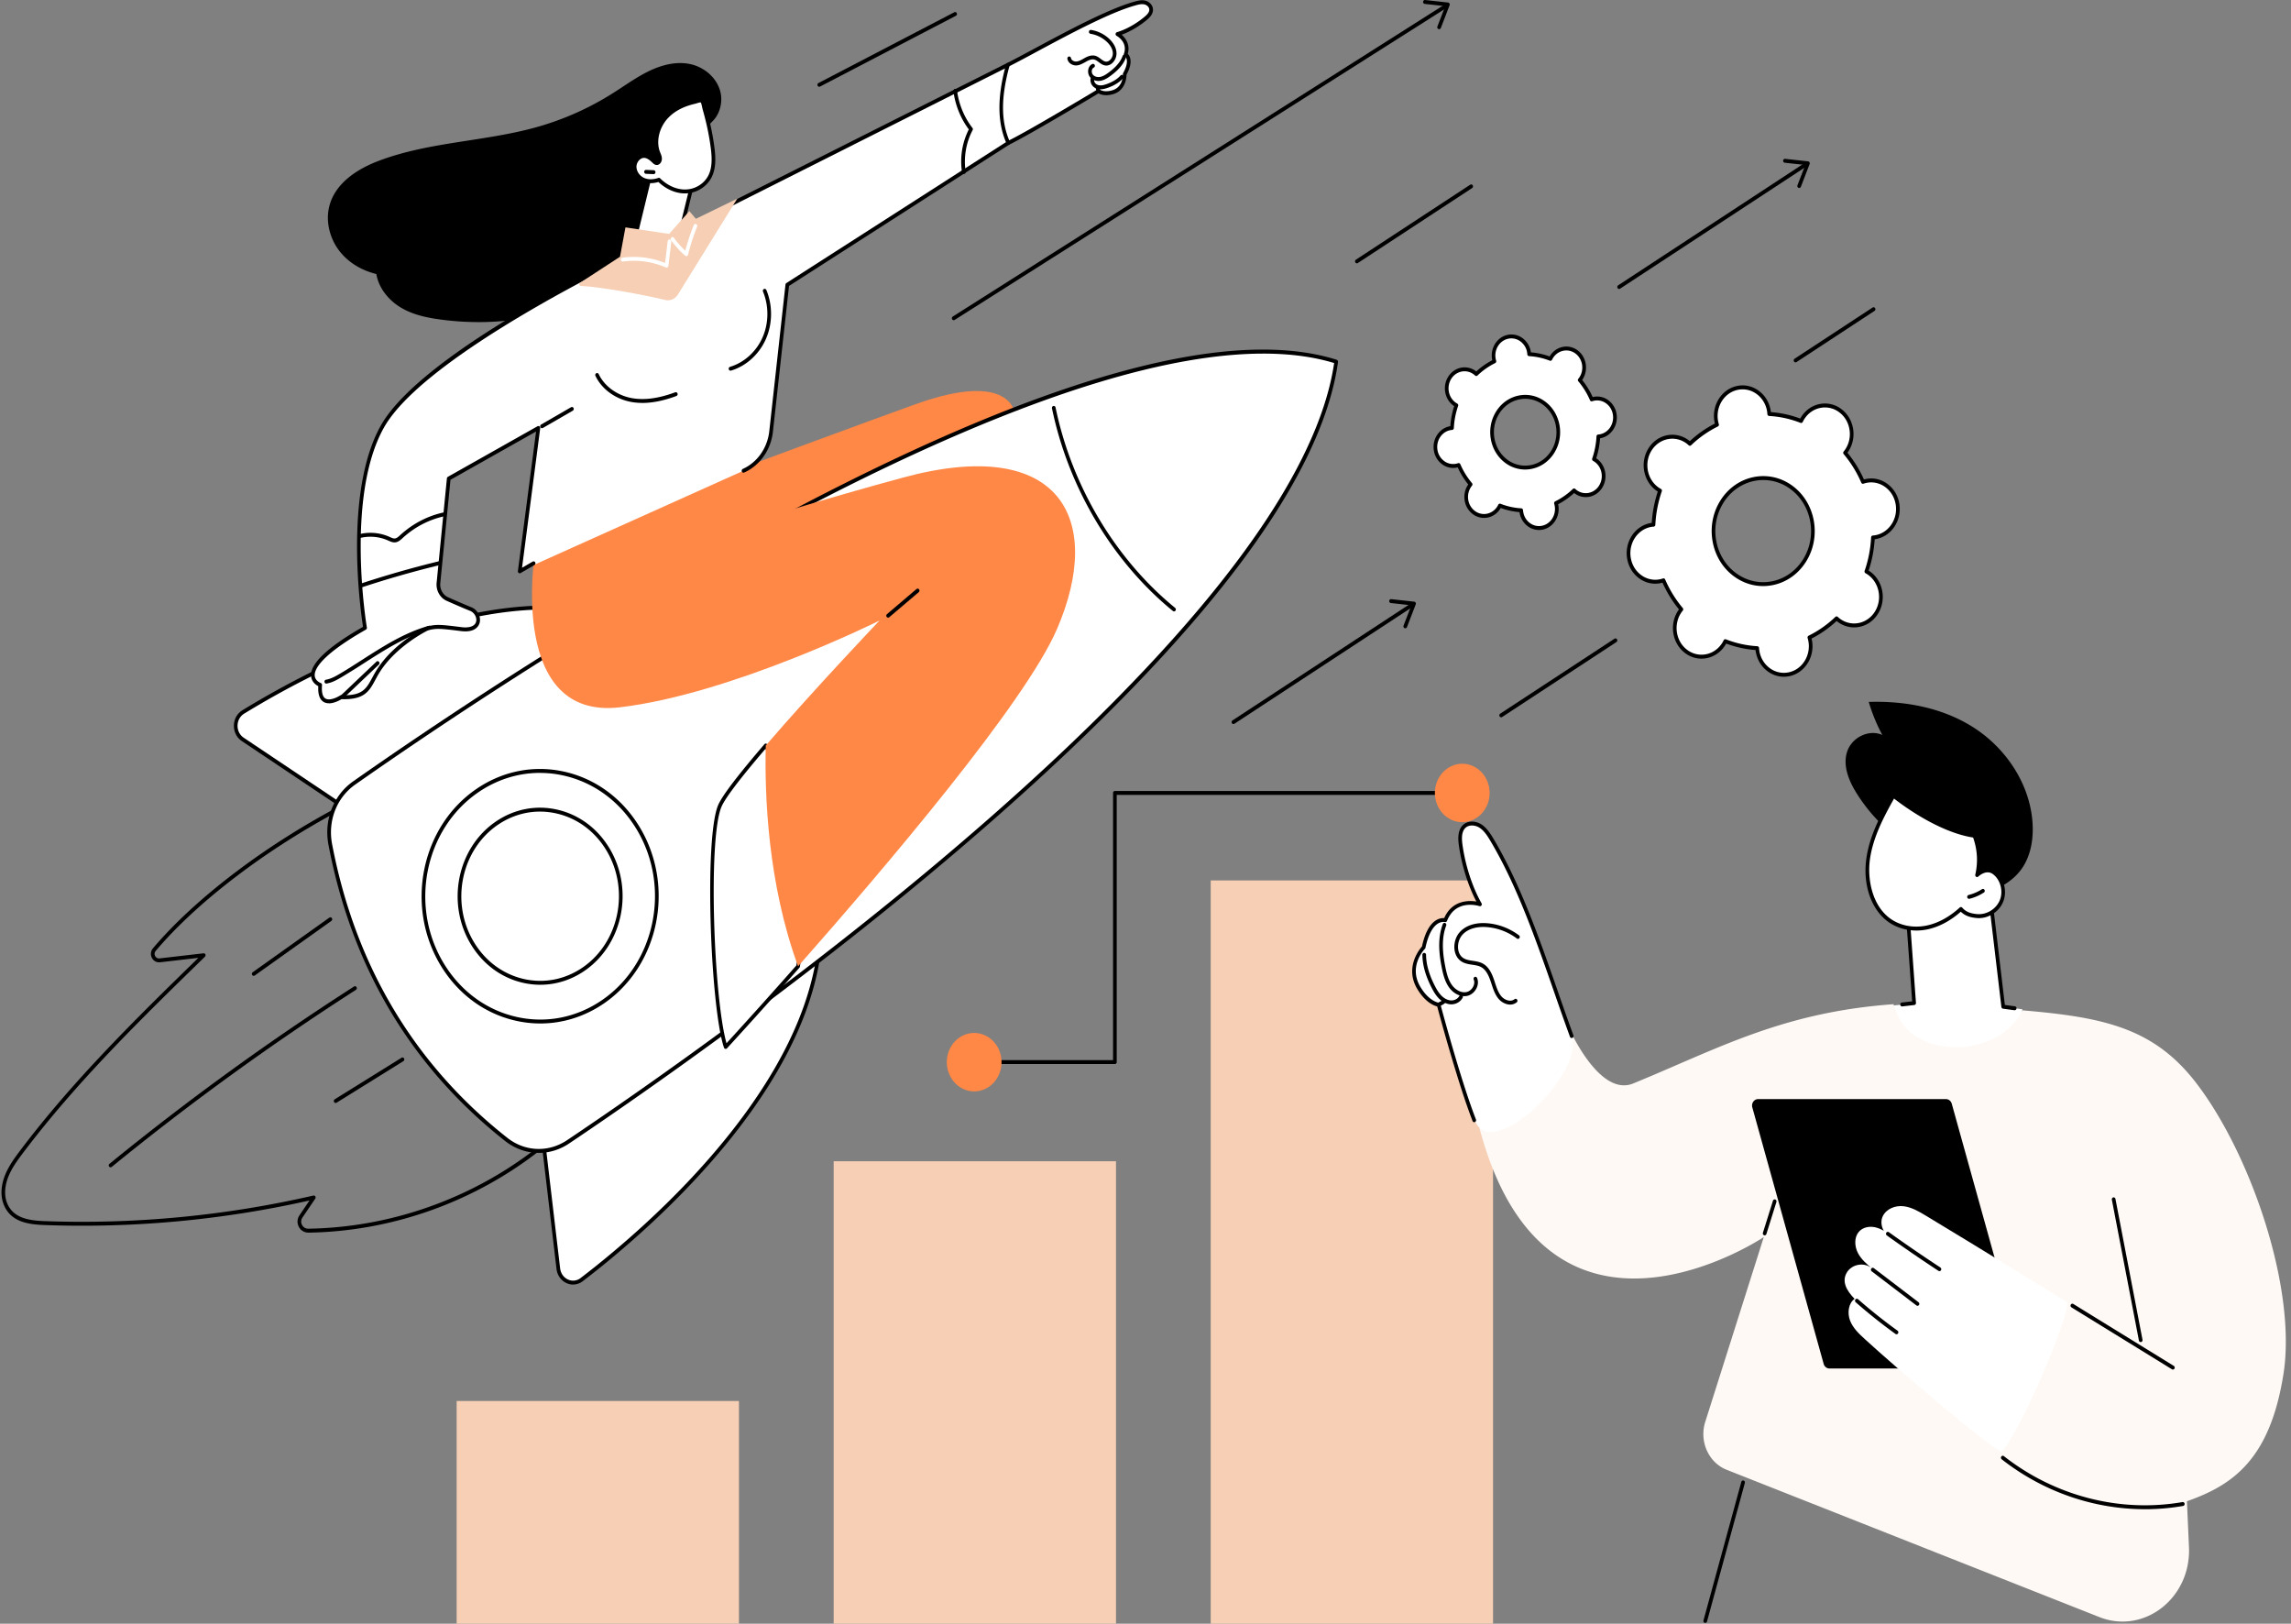 <svg xmlns="http://www.w3.org/2000/svg" width="381" height="270" fill="none"><rect width="100%" height="100%" fill="#808080" stroke="none"/><path fill="#FF8846" d="m138.041 98.454 30.764-29.55s-.433-7.487-16.611-1.668c-16.178 5.822-60.372 22.308-60.372 22.308l3.04 16.603 43.179-7.693Z"/><path fill="#000" d="M51.263 204.969a1.758 1.758 0 0 1-1.589-1.012 1.845 1.845 0 0 1 .131-1.87l1.669-2.463a172.326 172.326 0 0 1-43.954 4.092c-2.662-.094-5.608-.432-6.837-3.262-.366-.843-.503-1.822-.4-2.833.248-2.378 1.571-4.307 3.023-6.236 8.822-11.714 19.398-22.087 29.681-32.106l-6.377.738a1.338 1.338 0 0 1-1.366-.771 1.426 1.426 0 0 1 .195-1.554c7.027-8.308 18.783-17.231 31.454-23.863a.295.295 0 0 1 .393.12l32.792 56.749a.341.341 0 0 1-.08.433c-11.011 8.711-24.762 13.63-38.714 13.844h-.027l.006-.006Zm.918-6.164c.1 0 .198.055.256.146.07.114.067.26-.009.368l-2.132 3.148c-.24.358-.274.804-.085 1.191.201.413.607.667 1.067.66 13.732-.211 27.263-5.019 38.135-13.538l-32.5-56.242c-12.508 6.587-24.09 15.389-31.02 23.586a.743.743 0 0 0-.106.823.726.726 0 0 0 .756.423l7.304-.846a.303.303 0 0 1 .311.189.34.34 0 0 1-.073.374c-10.481 10.208-21.317 20.766-30.307 32.701-1.448 1.923-2.662 3.692-2.894 5.901-.094.894.028 1.756.345 2.488 1.083 2.495 3.821 2.798 6.303 2.886a171.866 171.866 0 0 0 44.579-4.255c.021-.007.043-.007.064-.007l.006.004Z"/><path fill="#000" d="M42.19 162.268a.304.304 0 0 1-.252-.143.34.34 0 0 1 .085-.452l12.747-9.082a.294.294 0 0 1 .424.091.339.339 0 0 1-.085.452l-12.748 9.082a.295.295 0 0 1-.167.056l-.003-.004Zm-23.795 31.843a.31.31 0 0 1-.244-.127.338.338 0 0 1 .058-.456 442.717 442.717 0 0 1 40.669-29.484.293.293 0 0 1 .417.111.34.34 0 0 1-.103.446 441.836 441.836 0 0 0-40.611 29.441.286.286 0 0 1-.186.069Zm37.425-10.699a.308.308 0 0 1-.266-.163.336.336 0 0 1 .11-.445l11.115-6.913a.294.294 0 0 1 .418.117.337.337 0 0 1-.11.446l-11.115 6.912a.291.291 0 0 1-.153.046Z"/><path fill="#fff" d="m89.825 185.292 3.025 25.665c.235 1.991 2.363 2.993 3.885 1.829 10.417-7.963 41.273-33.967 39.763-61.61l-46.673 34.116Z"/><path fill="#000" d="M95.305 213.605c-.376 0-.75-.081-1.11-.25-.91-.423-1.525-1.305-1.647-2.359l-3.025-25.665a.333.333 0 0 1 .13-.309l46.671-34.116a.293.293 0 0 1 .308-.023.332.332 0 0 1 .171.274c.653 11.938-4.556 24.861-15.483 38.416-8.807 10.926-19.072 19.4-24.408 23.476a2.633 2.633 0 0 1-1.604.556h-.003Zm-5.154-28.157 3 25.467c.098.823.58 1.513 1.288 1.844a2.023 2.023 0 0 0 2.116-.237c5.312-4.06 15.534-12.498 24.302-23.372 10.64-13.203 15.809-25.772 15.364-37.375l-46.07 33.673Z"/><path fill="#fff" d="m60.817 136.649-20.45-13.701c-1.586-1.064-1.543-3.556.08-4.551 11.103-6.811 46.038-25.97 68.8-12.917l-48.43 31.169Z"/><path fill="#000" d="M60.817 136.974a.291.291 0 0 1-.161-.049l-20.45-13.701c-.837-.559-1.324-1.525-1.306-2.582.018-1.058.54-2.001 1.397-2.525 5.687-3.49 17.16-9.937 30.096-13.938 16.05-4.964 29.172-4.62 39.001 1.018a.33.33 0 0 1 .161.28.34.34 0 0 1-.146.286l-48.43 31.169a.285.285 0 0 1-.159.045l-.003-.003Zm30.142-35.632c-6.133 0-12.942 1.152-20.399 3.458-12.875 3.982-24.299 10.403-29.962 13.877-.667.41-1.076 1.148-1.091 1.971-.015.826.366 1.581 1.018 2.02l20.292 13.594 47.805-30.769c-5.038-2.771-10.945-4.157-17.666-4.157l.003.006Z"/><path fill="#fff" d="m222.209 60.158-.018-.03c-41.398-12.965-139.98 53.702-163.3 70.077-3.142 2.205-4.722 6.245-3.971 10.194 3.876 20.393 13.631 36.748 29.263 49.073 3.025 2.385 7.106 2.541 10.29.404 23.627-15.855 121.36-83.954 127.736-129.715v-.003Z"/><path fill="#000" d="M89.6 191.71c-1.968 0-3.929-.664-5.597-1.978-15.62-12.315-25.506-28.892-29.38-49.268-.78-4.098.83-8.233 4.102-10.529 11.61-8.152 42.145-28.954 74.904-46.06 41.163-21.492 70.99-29.589 88.65-24.056a.32.32 0 0 1 .171.137l.018.03c.04.064.055.146.046.224-2.72 19.52-22.07 45.182-57.508 76.276-28.203 24.744-58.607 45.774-70.369 53.666-1.555 1.044-3.3 1.561-5.038 1.561v-.003ZM210.092 58.801c-7.736 0-16.94 1.61-27.516 4.818-13.897 4.219-30.276 11.228-48.677 20.837-32.728 17.088-63.239 37.877-74.836 46.019-3.062 2.15-4.568 6.017-3.84 9.856 3.843 20.213 13.65 36.66 29.145 48.874 2.94 2.319 6.843 2.472 9.945.39 11.753-7.884 42.129-28.898 70.304-53.616 15.843-13.9 28.642-26.918 38.034-38.687 11.223-14.062 17.688-26.485 19.222-36.923-3.44-1.044-7.371-1.568-11.781-1.568Z"/><path fill="#fff" d="M89.825 169.861c10.72 0 19.41-9.326 19.41-20.829s-8.69-20.828-19.41-20.828-19.41 9.325-19.41 20.828 8.69 20.829 19.41 20.829Z"/><path fill="#000" d="M89.864 170.192c-1.412 0-2.833-.162-4.245-.494-5.154-1.207-9.557-4.499-12.402-9.267-5.859-9.824-3.175-22.93 5.983-29.218 4.428-3.041 9.697-4.049 14.833-2.849 5.154 1.207 9.557 4.499 12.402 9.267 5.859 9.824 3.175 22.93-5.983 29.218-3.211 2.205-6.864 3.34-10.588 3.343Zm-.076-41.669c-3.608 0-7.148 1.103-10.259 3.24-8.874 6.093-11.475 18.798-5.797 28.32 2.757 4.619 7.023 7.81 12.018 8.981 4.977 1.164 10.082.185 14.373-2.759 8.874-6.092 11.475-18.798 5.797-28.319-2.757-4.619-7.023-7.81-12.018-8.981a17.915 17.915 0 0 0-4.114-.478v-.004Z"/><path fill="#fff" d="M89.824 163.426c7.41 0 13.415-6.444 13.415-14.394 0-7.949-6.006-14.394-13.415-14.394-7.409 0-13.415 6.445-13.415 14.394 0 7.95 6.006 14.394 13.415 14.394Z"/><path fill="#000" d="M89.852 163.755c-.982 0-1.97-.114-2.955-.345-3.586-.839-6.651-3.129-8.63-6.447-4.078-6.834-2.208-15.955 4.162-20.327 3.084-2.115 6.75-2.821 10.323-1.981 3.587.839 6.651 3.129 8.63 6.447 4.078 6.834 2.208 15.955-4.162 20.327-2.236 1.535-4.776 2.326-7.368 2.326ZM89.8 134.96c-2.476 0-4.903.758-7.038 2.222-6.09 4.18-7.874 12.898-3.977 19.433 1.89 3.171 4.819 5.357 8.246 6.161 3.416.8 6.917.127 9.862-1.893 6.09-4.18 7.874-12.898 3.977-19.433-1.89-3.172-4.818-5.358-8.246-6.161a12.308 12.308 0 0 0-2.82-.329H89.8Zm105.445-33.289a.297.297 0 0 1-.186-.068c-10.045-8.2-17.373-20.487-20.112-33.707a.324.324 0 0 1 .232-.387c.168-.039.326.072.363.248 2.705 13.073 9.953 25.219 19.886 33.328a.343.343 0 0 1 .058.456.298.298 0 0 1-.244.127l.003.003Z"/><path fill="#fff" d="M127.352 123.973c-3.793 4.414-6.861 8.268-7.623 9.996-2.346 5.318-1.3 33.312.954 40.127 0 0 5.014-5.442 12.046-13.408.906-5.982 1.695-15.064.906-18.925-2.019-9.873-3.477-12.397-6.283-17.787v-.003Z"/><path fill="#000" d="M120.686 174.418c-.021 0-.043 0-.067-.007a.313.313 0 0 1-.223-.208c-2.272-6.857-3.308-35.007-.945-40.371.689-1.561 3.272-4.951 7.676-10.077a.303.303 0 0 1 .259-.105.315.315 0 0 1 .232.166l.356.684c2.59 4.963 4.017 7.699 5.956 17.191.836 4.085-.082 13.629-.902 19.049a.334.334 0 0 1-.08.172c-6.953 7.878-12 13.356-12.048 13.412a.305.305 0 0 1-.217.097l.003-.003Zm6.608-49.892c-4.187 4.889-6.638 8.112-7.288 9.579-2.275 5.163-1.327 31.82.814 39.376a961.099 961.099 0 0 0 11.625-12.946c.994-6.626 1.619-15.149.894-18.707-1.922-9.401-3.33-12.104-5.892-17.016l-.153-.29v.004Z"/><path fill="#FF8846" d="M150.224 79.405c-26.193 7.082-47.14 14.638-47.14 14.638l-3.394-7.43-10.76 5.517s-4.416 27.663 14.15 25.486c18.566-2.176 43.182-14.423 43.182-14.423s-11.027 11.603-18.914 20.779c-.201 8.165.318 22.927 5.377 36.716 14.549-16.486 37.747-43.784 43.053-56.077 7.874-18.229.632-32.288-25.561-25.206h.006Z"/><path fill="#000" d="M147.696 102.705a.295.295 0 0 1-.238-.123.346.346 0 0 1 .049-.459l4.907-4.17a.296.296 0 0 1 .43.052.345.345 0 0 1-.049.459l-4.907 4.17a.286.286 0 0 1-.189.071h-.003Zm-27.91-87.502c-.637-2.397-2.79-4.099-5.071-4.56-2.281-.462-4.654.15-6.773 1.17-2.12 1.022-4.047 2.44-6.051 3.702a47.956 47.956 0 0 1-12.216 5.504c-8.755 2.537-18.09 2.485-26.647 5.709-3.62 1.363-7.414 3.773-8.313 7.774-.564 2.511.195 5.25 1.735 7.238 1.54 1.987 3.784 3.256 6.133 3.825.418 2.424 2.12 4.424 4.132 5.611 2.013 1.188 4.318 1.66 6.6 1.965 9.749 1.301 20.016-.345 28.4-5.839 4.223-2.768 7.88-6.548 10.594-10.988a33.958 33.958 0 0 0 3.281-7.068c.772-2.342.778-4.97 1.558-7.251.388-1.135 1.406-1.675 2.01-2.658.735-1.19.994-2.755.628-4.134Z"/><path fill="#fff" d="M167.613 10.773c5.535-2.759 15.284-8.6 21.197-10.214.522-.143 1.068-.27 1.592-.143.525.127 1.019.582 1.04 1.158.021.582-.418 1.057-.845 1.421-1.339 1.139-3.116 2.183-4.763 2.67 0 0 2.156 1.14 1.366 3.39 0 0 1.263.71-.155 3.27 0 0 .121 2.423-2.041 3.021-1.555.433-2.308-.205-2.308-.205s-13.522 8.364-16.937 9.408c-3.419 1.04-1.123-12.286 1.86-13.773l-.006-.003Z"/><path fill="#000" d="M167.689 24.087a.3.3 0 0 1-.277-.192.333.333 0 0 1 .152-.43c3.321-1.593 14.864-8.538 14.98-8.607a.284.284 0 0 1 .338.03c.024.02.677.523 2.043.143 1.9-.527 1.818-2.603 1.812-2.69a.38.38 0 0 1 .042-.183c.662-1.193.687-1.909.589-2.3-.091-.373-.308-.51-.317-.517a.346.346 0 0 1-.14-.4c.68-1.942-1.141-2.94-1.217-2.983a.332.332 0 0 1-.168-.322.322.322 0 0 1 .223-.283c1.515-.445 3.257-1.421 4.653-2.612.513-.436.744-.8.732-1.151-.015-.433-.424-.761-.802-.852-.454-.111-.945.003-1.448.143-4.261 1.164-11.104 4.837-16.599 7.79a250.583 250.583 0 0 1-4.544 2.404.297.297 0 0 1-.406-.153.331.331 0 0 1 .144-.432c1.265-.644 2.851-1.497 4.531-2.398 5.523-2.966 12.397-6.658 16.721-7.84.555-.152 1.147-.289 1.735-.145.613.146 1.251.696 1.278 1.463.028.758-.534 1.327-.96 1.689-1.272 1.08-2.815 1.99-4.245 2.52.71.612 1.424 1.708 1.015 3.169a1.6 1.6 0 0 1 .393.715c.196.73-.009 1.656-.603 2.756-.006.504-.165 2.664-2.269 3.25-1.26.347-2.056.045-2.391-.144-1.394.836-11.738 7.036-14.873 8.542a.279.279 0 0 1-.125.03l.003-.01Z"/><path fill="#000" d="M182.681 13.46c-.61 0-1.165-.27-1.482-.742a1.588 1.588 0 0 1-.189-1.262c.1-.377.335-.677.646-.813a.3.3 0 0 1 .4.175.336.336 0 0 1-.165.427c-.189.084-.265.283-.296.39a.903.903 0 0 0 .101.706c.277.416.832.523 1.262.445.482-.088.921-.36 1.434-.745.591-.442 1.338-1.053 1.866-1.867.183-.28.329-.575.439-.878a.3.3 0 0 1 .394-.185.333.333 0 0 1 .173.42 5.078 5.078 0 0 1-.506 1.014c-.582.895-1.384 1.555-2.019 2.027-.5.374-1.052.738-1.68.852a2.181 2.181 0 0 1-.381.036h.003Z"/><path fill="#000" d="M183.986 10.9c-.08 0-.159-.007-.235-.023-.406-.075-.723-.316-1.031-.547-.244-.185-.476-.357-.726-.426-.442-.117-.939.108-1.323.319l-.202.114c-.433.24-.878.491-1.396.54-.656.058-1.44-.348-1.562-1.106-.027-.176.086-.345.251-.374.164-.03.323.09.35.267.061.377.531.601.906.566.396-.036.768-.244 1.165-.469l.207-.117c.479-.263 1.113-.54 1.751-.368.36.098.649.316.927.527.262.199.512.387.78.436.244.046.504-.039.729-.24a1.53 1.53 0 0 0 .491-1.097c0-.923-.68-1.665-1.082-2.026a5.18 5.18 0 0 0-2.632-1.256.322.322 0 0 1-.259-.367.31.31 0 0 1 .344-.277 5.76 5.76 0 0 1 2.937 1.399c.485.433 1.302 1.334 1.302 2.524 0 .592-.271 1.2-.707 1.594-.299.267-.641.407-.988.407h.003Zm-.948 3.949c-.476 0-.906-.156-1.217-.443-.384-.354-.561-.917-.436-1.402.045-.172.213-.276.375-.227a.33.33 0 0 1 .213.4c-.061.24.04.546.247.738.202.185.51.293.833.283.344 0 .695-.11.991-.218 1.009-.358 1.766-.826 2.311-1.431a.29.29 0 0 1 .43-.01.34.34 0 0 1 .01.459c-.613.683-1.452 1.207-2.559 1.6-.342.12-.75.247-1.18.25h-.018Z"/><path fill="#000" d="M182.668 15.34a.307.307 0 0 1-.271-.176 1.814 1.814 0 0 1-.174-.618.321.321 0 0 1 .272-.358c.167-.02.317.11.335.29.012.133.049.267.107.384a.34.34 0 0 1-.131.439.277.277 0 0 1-.141.035l.003.004Z"/><path fill="#fff" d="m130.93 47.345-2.696 24.403c-.32 2.901-2.071 5.393-4.584 6.522L86.433 94.996l3.105-23.834-14.906 8.409-1.711 17.364c-.113 1.145.49 2.231 1.482 2.67 1.253.557 2.912 1.282 3.879 1.663 1.702.67 2.068 3.799-1.567 3.34-3.636-.458-4.111-.468-5.581-.133 0 0-5.209 2.462-8.127 6.938-1.68 2.576-1.656 4.694-6.276 4.505 0 0-3.864 2.534-3.48-2.029 0 0-5.678-2.011 7.46-9.482 0 0-3.715-21.684 2.869-33.456 6.968-12.459 42.072-28.98 42.072-28.98l61.964-31.195c-1.324 4.76-1.644 9.196.076 12.989L130.933 47.35l-.003-.006Z"/><path fill="#000" d="M54.7 116.946c-.33 0-.65-.071-.933-.257-.629-.413-.909-1.285-.836-2.589-.381-.198-1.119-.703-1.198-1.682-.165-2.052 2.744-4.804 8.64-8.184-.376-2.391-3.255-22.367 2.945-33.446 6.938-12.403 40.773-28.436 42.209-29.113l61.955-31.192a.288.288 0 0 1 .329.05.339.339 0 0 1 .095.337c-1.485 5.338-1.467 9.391.058 12.755a.338.338 0 0 1-.116.42l-36.632 23.501-2.677 24.244c-.332 3.012-2.159 5.611-4.77 6.785a.298.298 0 0 1-.399-.172c-.064-.166.006-.358.162-.426 2.406-1.083 4.092-3.48 4.4-6.262l2.696-24.403a.326.326 0 0 1 .146-.24l36.522-23.434c-1.391-3.273-1.446-7.29-.162-12.26L105.78 42.267c-.357.17-35.1 16.625-41.94 28.853-6.45 11.531-2.867 33.013-2.83 33.231a.33.33 0 0 1-.156.345c-7.596 4.323-8.594 6.659-8.514 7.667.07.878.997 1.217 1.006 1.22a.33.33 0 0 1 .207.338c-.067.807-.03 1.845.534 2.215.707.469 2.031-.195 2.482-.491a.291.291 0 0 1 .171-.049c3.52.15 4.172-1.057 5.154-2.878.256-.475.521-.967.86-1.487 2.934-4.499 8.038-6.948 8.255-7.052a.208.208 0 0 1 .06-.02c1.513-.341 2.044-.331 5.68.13 1.353.173 2.268-.182 2.439-.943.152-.68-.311-1.49-1.016-1.769-.975-.384-2.653-1.119-3.89-1.666-1.108-.491-1.794-1.727-1.669-3.006l1.71-17.363a.323.323 0 0 1 .163-.254l14.906-8.409a.29.29 0 0 1 .317.023.336.336 0 0 1 .128.312l-3.022 23.197 1.778-1.025a.3.3 0 0 1 .414.13c.08.16.025.355-.122.442l-2.308 1.334a.288.288 0 0 1-.32-.02.335.335 0 0 1-.128-.312l3.022-23.206-14.236 8.032-1.695 17.191c-.098.995.436 1.955 1.296 2.339 1.232.546 2.903 1.275 3.867 1.659.997.393 1.622 1.529 1.397 2.53-.095.417-.595 1.754-3.108 1.438-3.556-.449-4.038-.465-5.45-.146-.411.202-5.248 2.635-7.971 6.815-.326.497-.583.975-.833 1.441-1.006 1.864-1.808 3.34-5.617 3.207-.28.172-1.217.696-2.11.696l.009-.01Z"/><path fill="#000" d="M60.116 97.676a.312.312 0 0 1-.293-.23c-.049-.173.04-.355.202-.407a169.307 169.307 0 0 1 12.905-3.692c.165-.04.326.068.366.244a.328.328 0 0 1-.229.39 167.794 167.794 0 0 0-12.863 3.679.29.29 0 0 1-.088.013v.003Zm5.492-7.481c-.36 0-.695-.15-.994-.283l-.1-.046a7.22 7.22 0 0 0-4.63-.406.306.306 0 0 1-.366-.244c-.04-.176.064-.352.229-.39a7.784 7.784 0 0 1 5.001.438l.104.046c.302.137.585.267.85.228.294-.043.568-.293.833-.537l.034-.03c2.092-1.915 4.623-3.223 7.322-3.782.164-.036.326.08.357.257.03.175-.077.348-.241.38-2.596.537-5.032 1.796-7.042 3.64l-.03.03c-.317.289-.677.62-1.153.686a1.02 1.02 0 0 1-.174.013Zm94.683-61.265a.315.315 0 0 1-.302-.273 11.822 11.822 0 0 1 1.128-7.14c-1.36-1.812-2.266-4.063-2.564-6.363a.325.325 0 0 1 .262-.367.31.31 0 0 1 .344.276c.29 2.258 1.199 4.463 2.562 6.21.082.104.095.25.031.367-1.098 2.053-1.522 4.57-1.159 6.906.027.176-.086.345-.25.374-.016 0-.034.004-.049.004l-.003.006ZM54.267 113.674a.314.314 0 0 1-.302-.277c-.028-.179.088-.345.253-.371.805-.133 1.555-.549 2.315-.998 1.238-.732 2.479-1.529 3.68-2.3 3.498-2.241 7.115-4.56 11.122-5.67.165-.045.33.059.372.234a.327.327 0 0 1-.22.397c-3.924 1.084-7.501 3.377-10.962 5.595a125.278 125.278 0 0 1-3.7 2.31c-.81.481-1.613.924-2.515 1.073-.016 0-.03.004-.046.004l.003.003Zm2.665 2.495a.29.29 0 0 1-.229-.111.339.339 0 0 1 .025-.458l5.87-5.572a.29.29 0 0 1 .43.026.34.34 0 0 1-.024.458l-5.87 5.572a.289.289 0 0 1-.202.082v.003Zm33.207-44.965a.302.302 0 0 1-.269-.169.341.341 0 0 1 .122-.442l4.974-2.876a.299.299 0 0 1 .415.13c.08.16.024.355-.122.443l-4.974 2.875a.291.291 0 0 1-.146.04Zm16.69-4.202c-.583 0-1.147-.046-1.693-.134-2.702-.442-5.044-2.114-6.11-4.365a.335.335 0 0 1 .133-.436.296.296 0 0 1 .409.143c.982 2.069 3.15 3.608 5.66 4.018 2.043.331 4.352.01 7.06-.993.158-.058.332.033.387.202a.33.33 0 0 1-.189.413c-2.086.774-3.955 1.155-5.657 1.155v-.003Zm14.659-5.364a.305.305 0 0 1-.292-.238.327.327 0 0 1 .21-.4c2.351-.702 4.376-2.537 5.413-4.905 1.04-2.371 1.064-5.215.07-7.605-.067-.163 0-.358.156-.43.155-.075.332 0 .402.166 1.068 2.563 1.037 5.608-.076 8.145-1.113 2.54-3.281 4.506-5.803 5.257a.247.247 0 0 1-.083.013l.003-.003Z"/><path fill="#fff" d="m108.198 28.862-2.607 10.728s3.458.416 5.087.185c1.631-.23 2.79-2.384 2.79-2.384l1.708-6.974-6.981-1.555h.003Z"/><path fill="#000" d="M109.406 40.172c-1.687 0-3.739-.244-3.849-.257a.296.296 0 0 1-.216-.14.342.342 0 0 1-.043-.266l2.607-10.728c.04-.17.202-.27.357-.238l6.981 1.555c.082.02.152.072.198.146a.348.348 0 0 1 .037.254l-1.708 6.974c-.006.03-.019.056-.031.082-.052.094-1.256 2.296-3.016 2.547a9.818 9.818 0 0 1-1.311.071h-.006Zm-3.431-.865c.915.097 3.388.328 4.663.146 1.357-.192 2.394-1.919 2.546-2.189l1.617-6.597-6.383-1.421-2.446 10.06h.003Z"/><path fill="#F6CFB5" d="m103.109 42.696.905-4.886 7.264 1.087 3.364-3.783 1.086 1.268 6.889-3.36-9.884 15.965c-.466.739-1.308 1.096-2.119.892-3.074-.768-10.619-2.177-14.031-2.333-.26-.013-.345-.377-.122-.52l6.648-4.333v.003Z"/><path fill="#fff" d="M110.855 44.502a.29.29 0 0 1-.116-.023 13.365 13.365 0 0 0-7.148-.983.31.31 0 0 1-.342-.28c-.021-.178.095-.341.262-.364a13.919 13.919 0 0 1 7.091.872l.442-3.627c.021-.179.174-.306.341-.28.168.023.284.186.263.365l-.491 4.04a.33.33 0 0 1-.15.24.295.295 0 0 1-.152.046v-.007Z"/><path fill="#fff" d="M114.139 42.592a.3.3 0 0 1-.192-.071 14.783 14.783 0 0 1-2.351-2.58.337.337 0 0 1 .057-.455.29.29 0 0 1 .427.062c.559.78 1.193 1.5 1.888 2.143a33.75 33.75 0 0 1 1.406-4.251.298.298 0 0 1 .402-.17.334.334 0 0 1 .159.43 32.943 32.943 0 0 0-1.5 4.651.324.324 0 0 1-.199.228.32.32 0 0 1-.094.017l-.003-.004Zm4.367-18.047c.204 1.59.292 3.298-.4 4.723-.762 1.568-2.412 2.524-4.062 2.57-1.647.046-3.26-.742-4.471-1.942-.832.283-1.762.348-2.57-.01-.808-.357-1.455-1.206-1.464-2.143-.009-.937.75-1.858 1.625-1.809.589.033 1.089.449 1.525.872.15.143.311.296.509.309.327.023.571-.364.568-.716 0-.351-.165-.673-.29-.998-.802-2.082.003-4.593 1.534-6.135 1.241-1.253 2.869-1.952 4.516-2.326.235-.052.958-.325 1.168-.195.238.15.366 1.063.445 1.35a48.68 48.68 0 0 1 .769 3.048 40.29 40.29 0 0 1 .592 3.405l.006-.003Z"/><path fill="#000" d="M113.913 32.163c-1.537 0-3.129-.686-4.416-1.902-.939.283-1.86.26-2.61-.075-.979-.436-1.644-1.419-1.65-2.44a2.304 2.304 0 0 1 .646-1.59c.372-.378.83-.573 1.3-.547.677.039 1.222.481 1.713.956.101.098.229.221.324.228.045.003.076-.016.116-.055a.492.492 0 0 0 .128-.335c0-.221-.095-.45-.193-.693a14.223 14.223 0 0 0-.073-.186c-.799-2.068-.137-4.739 1.607-6.495 1.147-1.155 2.715-1.965 4.663-2.408.049-.01.122-.032.205-.058.53-.156.927-.257 1.18-.101.274.17.39.628.521 1.259.025.114.046.215.061.276a49.99 49.99 0 0 1 .775 3.068c.253 1.161.451 2.316.597 3.435.205 1.574.312 3.39-.433 4.915-.786 1.617-2.482 2.693-4.324 2.745h-.14l.003.004Zm-4.34-2.595c.077 0 .15.029.208.088 1.232 1.22 2.775 1.893 4.254 1.854 1.622-.046 3.114-.986 3.797-2.394.664-1.367.558-3.055.369-4.528a41.546 41.546 0 0 0-.586-3.377 48.55 48.55 0 0 0-.762-3.025c-.022-.075-.046-.192-.077-.325-.039-.192-.143-.687-.234-.83-.159-.013-.552.108-.708.156-.1.03-.183.056-.241.069-1.836.416-3.309 1.17-4.373 2.244-1.564 1.575-2.165 3.95-1.461 5.774.022.058.046.114.071.172.112.28.244.596.244.95 0 .3-.122.612-.321.81a.758.758 0 0 1-.57.231c-.308-.02-.531-.237-.695-.393-.409-.394-.851-.762-1.336-.788-.299-.016-.595.114-.845.368a1.62 1.62 0 0 0-.46 1.116c.006.754.53 1.512 1.275 1.847.661.296 1.497.296 2.36 0a.3.3 0 0 1 .091-.016v-.003Z"/><path fill="#000" d="M108.702 28.956h-.013l-1.265-.055c-.168-.007-.299-.16-.293-.338a.317.317 0 0 1 .317-.313l1.266.056c.168.006.299.159.293.338-.007.176-.144.312-.305.312Z"/><path fill="#F6CFB5" d="M122.891 232.973h-46.95V270h46.95v-37.027Zm62.702-39.874h-46.951V270h46.951v-76.901Zm62.703-46.698h-46.952V270h46.952V146.401Z"/><path fill="#fff" d="M280.471 108.382c2.034 1.47 4.803.904 6.181-1.266.104-.162.192-.328.275-.497a17.202 17.202 0 0 0 5.306 1.164c.012.189.03.381.067.573.464 2.576 2.793 4.261 5.209 3.766 2.415-.494 3.995-2.983 3.534-5.559a4.654 4.654 0 0 0-.137-.559 18.078 18.078 0 0 0 4.525-3.178c.135.123.275.244.427.354 2.034 1.471 4.803.905 6.182-1.265 1.381-2.17.851-5.123-1.183-6.594a4.521 4.521 0 0 0-.467-.293c.637-1.844.997-3.75 1.095-5.66a3.86 3.86 0 0 0 .537-.071c2.415-.494 3.994-2.983 3.534-5.56-.464-2.575-2.793-4.26-5.209-3.766-.18.036-.353.088-.524.146a19.42 19.42 0 0 0-2.98-4.827c.116-.143.229-.293.333-.455 1.381-2.17.851-5.123-1.183-6.594-2.034-1.47-4.803-.904-6.182 1.266a4.795 4.795 0 0 0-.274.497 17.183 17.183 0 0 0-5.307-1.164 4.537 4.537 0 0 0-.067-.573c-.463-2.576-2.793-4.261-5.208-3.767-2.416.495-3.995 2.983-3.535 5.56.034.191.083.377.137.56a18.086 18.086 0 0 0-4.525 3.177 4.78 4.78 0 0 0-.427-.355c-2.034-1.47-4.803-.904-6.181 1.266-1.382 2.17-.851 5.123 1.183 6.594.152.11.308.204.466.292a20.52 20.52 0 0 0-1.094 5.66 4.41 4.41 0 0 0-.537.072c-2.415.494-3.995 2.983-3.535 5.559.464 2.576 2.794 4.261 5.209 3.767.18-.036.354-.088.525-.147a19.424 19.424 0 0 0 2.979 4.828 4.748 4.748 0 0 0-.332.455c-1.382 2.17-.851 5.123 1.183 6.594Zm8.118-12.771c-3.779-2.733-4.764-8.217-2.199-12.247 2.562-4.03 7.703-5.085 11.482-2.352 3.778 2.732 4.763 8.217 2.198 12.247-2.561 4.03-7.703 5.084-11.481 2.352Z"/><path fill="#000" d="M296.658 112.535c-.942 0-1.86-.299-2.659-.875-1.052-.761-1.763-1.912-2.001-3.243a5.653 5.653 0 0 1-.046-.325 17.446 17.446 0 0 1-4.882-1.074 3.833 3.833 0 0 1-.165.28c-.713 1.122-1.793 1.88-3.04 2.134-1.247.257-2.513-.023-3.565-.784-2.171-1.571-2.738-4.73-1.266-7.046a4.56 4.56 0 0 1 .183-.266 19.99 19.99 0 0 1-2.741-4.444c-.104.03-.204.056-.302.075-1.247.257-2.513-.023-3.565-.784s-1.763-1.913-2-3.243c-.494-2.749 1.201-5.41 3.775-5.94.097-.02.198-.035.305-.048a20.891 20.891 0 0 1 1.006-5.212 4.962 4.962 0 0 1-.262-.175c-2.171-1.571-2.739-4.73-1.266-7.046 1.473-2.316 4.434-2.921 6.606-1.353.082.059.164.124.25.195a18.272 18.272 0 0 1 4.165-2.924 5.625 5.625 0 0 1-.07-.322c-.494-2.746 1.202-5.41 3.776-5.937 1.247-.257 2.513.023 3.565.784s1.762 1.913 2 3.243c.018.104.034.212.046.326 1.665.12 3.306.481 4.882 1.073.055-.1.11-.192.165-.28.714-1.122 1.793-1.88 3.04-2.134a4.492 4.492 0 0 1 3.565.784c1.052.761 1.763 1.913 2.001 3.243a5.32 5.32 0 0 1-.918 4.07 19.908 19.908 0 0 1 2.741 4.443 4.12 4.12 0 0 1 .302-.075c1.248-.257 2.513.023 3.565.784 1.052.762 1.763 1.913 2.001 3.243.494 2.75-1.202 5.41-3.776 5.94-.097.02-.198.036-.305.049a20.846 20.846 0 0 1-1.006 5.211c.095.059.18.117.262.176 2.172 1.57 2.739 4.73 1.266 7.045-1.473 2.316-4.434 2.921-6.605 1.354a3.739 3.739 0 0 1-.25-.196 18.293 18.293 0 0 1-4.166 2.925c.027.11.052.218.07.322.494 2.745-1.202 5.409-3.775 5.936a4.513 4.513 0 0 1-.906.091Zm-9.731-6.242c.036 0 .07.007.106.02a16.833 16.833 0 0 0 5.218 1.145.314.314 0 0 1 .287.302c.012.202.033.374.061.534.207 1.161.826 2.163 1.744 2.826a3.91 3.91 0 0 0 3.108.683c2.244-.458 3.72-2.781 3.29-5.178a4.262 4.262 0 0 0-.128-.521.33.33 0 0 1 .162-.393 17.812 17.812 0 0 0 4.449-3.126.288.288 0 0 1 .403-.003c.146.133.271.24.396.331 1.891 1.37 4.474.84 5.758-1.177 1.284-2.02.786-4.775-1.104-6.142a4.495 4.495 0 0 0-.436-.273.33.33 0 0 1-.147-.4 20.194 20.194 0 0 0 1.077-5.566c.009-.162.131-.296.283-.305a3.91 3.91 0 0 0 .5-.065c2.245-.46 3.724-2.782 3.291-5.179-.207-1.161-.827-2.163-1.744-2.827a3.913 3.913 0 0 0-3.108-.683 3.81 3.81 0 0 0-.488.137.298.298 0 0 1-.369-.173 19.11 19.11 0 0 0-2.927-4.746.339.339 0 0 1 0-.432c.125-.153.225-.29.311-.423.622-.98.85-2.157.64-3.315-.207-1.161-.826-2.163-1.744-2.826a3.913 3.913 0 0 0-3.108-.683c-1.088.22-2.028.884-2.65 1.86a4.28 4.28 0 0 0-.253.465.296.296 0 0 1-.378.156 16.813 16.813 0 0 0-5.218-1.145.317.317 0 0 1-.287-.302 4.632 4.632 0 0 0-.061-.534c-.207-1.16-.826-2.163-1.744-2.826a3.912 3.912 0 0 0-3.107-.683c-2.245.458-3.724 2.78-3.291 5.178.028.16.07.325.128.52a.332.332 0 0 1-.161.394 17.8 17.8 0 0 0-4.45 3.126.289.289 0 0 1-.405 0 4.528 4.528 0 0 0-.397-.332c-1.891-1.37-4.473-.839-5.757 1.178-1.284 2.02-.787 4.775 1.104 6.141.128.091.265.18.436.27a.33.33 0 0 1 .146.4 20.179 20.179 0 0 0-1.076 5.566c-.01.163-.132.296-.284.306a4.041 4.041 0 0 0-.5.065c-2.245.459-3.721 2.781-3.291 5.178.208 1.162.827 2.164 1.745 2.827a3.912 3.912 0 0 0 3.107.683c.15-.029.305-.075.488-.136a.295.295 0 0 1 .369.172 19.261 19.261 0 0 0 2.928 4.746.342.342 0 0 1 0 .433 4.372 4.372 0 0 0-.311.423c-1.284 2.02-.79 4.775 1.104 6.141a3.91 3.91 0 0 0 3.107.683c1.089-.221 2.028-.885 2.65-1.861.086-.136.168-.283.256-.465a.305.305 0 0 1 .272-.175v.006Zm6.282-8.835c-1.699 0-3.355-.54-4.791-1.577-1.894-1.37-3.175-3.445-3.605-5.846-.43-2.397.04-4.834 1.324-6.853 2.653-4.174 7.993-5.267 11.902-2.437 3.91 2.83 4.935 8.526 2.281 12.7-1.283 2.02-3.229 3.386-5.48 3.847a8.214 8.214 0 0 1-1.634.166h.003Zm.036-17.633c-2.552 0-5.065 1.304-6.602 3.724a8.91 8.91 0 0 0-1.232 6.366c.4 2.228 1.589 4.154 3.349 5.429 1.759 1.272 3.876 1.737 5.968 1.31 2.088-.425 3.894-1.697 5.089-3.574 2.464-3.874 1.513-9.167-2.119-11.795a7.564 7.564 0 0 0-4.456-1.46h.003Z"/><path fill="#fff" d="M245.132 85.25c1.357.983 3.202.602 4.12-.842.071-.107.128-.218.183-.332a11.46 11.46 0 0 0 3.538.778c.009.127.021.253.043.38.308 1.718 1.863 2.843 3.473 2.511 1.61-.328 2.665-1.987 2.357-3.705a3.676 3.676 0 0 0-.091-.37 12.017 12.017 0 0 0 3.016-2.118c.088.084.183.163.283.237 1.357.983 3.202.602 4.12-.842.921-1.448.568-3.416-.789-4.395a3.29 3.29 0 0 0-.311-.195 13.72 13.72 0 0 0 .728-3.773c.119-.01.238-.023.357-.049 1.61-.328 2.665-1.987 2.357-3.705-.308-1.718-1.863-2.843-3.473-2.511a3.083 3.083 0 0 0-.348.097 12.954 12.954 0 0 0-1.985-3.217 3.15 3.15 0 0 0 .223-.302c.921-1.448.567-3.416-.79-4.395-1.357-.982-3.202-.602-4.12.843-.07.107-.128.218-.183.331a11.475 11.475 0 0 0-3.538-.777 4.103 4.103 0 0 0-.042-.38c-.308-1.718-1.864-2.844-3.474-2.512-1.61.329-2.665 1.988-2.357 3.705.024.127.055.25.091.371a12.014 12.014 0 0 0-3.016 2.118 2.992 2.992 0 0 0-.283-.238c-1.357-.982-3.202-.602-4.12.843-.921 1.447-.567 3.415.79 4.394.1.072.204.137.311.195a13.686 13.686 0 0 0-.729 3.774 2.7 2.7 0 0 0-.357.049c-1.61.328-2.665 1.987-2.354 3.705.308 1.717 1.863 2.843 3.473 2.51.119-.025.235-.058.348-.097a12.953 12.953 0 0 0 1.985 3.217 3.155 3.155 0 0 0-.222.303c-.921 1.447-.568 3.415.789 4.398l-.003-.004Zm5.413-8.512c-2.519-1.822-3.174-5.478-1.466-8.165 1.707-2.687 5.135-3.39 7.654-1.568s3.175 5.478 1.467 8.165c-1.708 2.687-5.136 3.39-7.655 1.568Z"/><path fill="#000" d="M255.925 88.13a3.11 3.11 0 0 1-1.83-.603 3.471 3.471 0 0 1-1.396-2.368 11.723 11.723 0 0 1-3.12-.686c-.025.039-.046.078-.07.117-.491.771-1.232 1.295-2.092 1.47a3.086 3.086 0 0 1-2.452-.54 3.489 3.489 0 0 1-1.376-2.231 3.652 3.652 0 0 1 .507-2.615c.024-.036.048-.075.076-.114a13.328 13.328 0 0 1-1.751-2.84l-.128.03a3.08 3.08 0 0 1-2.451-.54 3.477 3.477 0 0 1-1.376-2.232c-.338-1.89.827-3.725 2.598-4.086.043-.01.086-.016.129-.022.079-1.136.295-2.252.643-3.328l-.11-.075c-1.494-1.08-1.884-3.256-.869-4.847.491-.77 1.235-1.294 2.092-1.47a3.083 3.083 0 0 1 2.559.621 12.398 12.398 0 0 1 2.662-1.87l-.028-.134c-.338-1.89.827-3.724 2.599-4.085a3.085 3.085 0 0 1 2.452.54 3.48 3.48 0 0 1 1.396 2.368 11.73 11.73 0 0 1 3.12.686l.07-.117c1.013-1.594 3.053-2.01 4.544-.93 1.494 1.08 1.885 3.256.872 4.847-.024.039-.049.074-.076.114a13.245 13.245 0 0 1 1.75 2.84l.128-.03a3.086 3.086 0 0 1 2.452.54 3.477 3.477 0 0 1 1.376 2.231c.338 1.89-.827 3.725-2.599 4.086-.042.01-.085.016-.128.023a14.013 14.013 0 0 1-.643 3.327c.036.027.073.05.11.075 1.494 1.08 1.884 3.256.872 4.847-.491.77-1.235 1.295-2.092 1.47a3.083 3.083 0 0 1-2.559-.621 12.321 12.321 0 0 1-2.662 1.87l.027.137c.339 1.89-.826 3.721-2.598 4.086a3.136 3.136 0 0 1-.625.065l-.003-.007Zm-6.486-4.38c.036 0 .07.007.106.02 1.11.436 2.269.69 3.449.758.156.01.278.14.29.303.009.13.021.24.04.341.134.745.53 1.39 1.119 1.815a2.506 2.506 0 0 0 1.994.44c1.443-.296 2.391-1.786 2.114-3.325a3.303 3.303 0 0 0-.083-.335.334.334 0 0 1 .162-.393 11.764 11.764 0 0 0 2.94-2.066.288.288 0 0 1 .402-.003c.095.087.174.153.256.211a2.508 2.508 0 0 0 1.995.44 2.638 2.638 0 0 0 1.701-1.195c.824-1.294.507-3.064-.707-3.945a2.759 2.759 0 0 0-.281-.176.33.33 0 0 1-.146-.4 13.35 13.35 0 0 0 .711-3.679c.009-.163.131-.296.283-.306.122-.01.226-.023.32-.042 1.443-.296 2.391-1.786 2.114-3.325a2.84 2.84 0 0 0-1.119-1.815 2.512 2.512 0 0 0-2.309-.35.298.298 0 0 1-.369-.173 12.599 12.599 0 0 0-1.936-3.136.338.338 0 0 1-.003-.43c.082-.1.146-.188.198-.273.823-1.298.506-3.064-.708-3.945-1.214-.879-2.872-.54-3.699.758a2.97 2.97 0 0 0-.165.299.294.294 0 0 1-.375.156 11.182 11.182 0 0 0-3.449-.758.316.316 0 0 1-.286-.302 3.586 3.586 0 0 0-.04-.342 2.84 2.84 0 0 0-1.119-1.815 2.508 2.508 0 0 0-1.995-.44c-1.442.297-2.39 1.786-2.113 3.325.018.1.046.212.082.335a.332.332 0 0 1-.161.394 11.728 11.728 0 0 0-2.94 2.065.29.29 0 0 1-.406 0 2.351 2.351 0 0 0-.256-.211 2.506 2.506 0 0 0-1.994-.44 2.64 2.64 0 0 0-1.702 1.194c-.823 1.298-.506 3.068.708 3.946.079.059.17.114.28.176a.332.332 0 0 1 .147.4 13.328 13.328 0 0 0-.711 3.679c-.009.163-.131.296-.284.306a2.58 2.58 0 0 0-.32.042c-1.442.296-2.391 1.786-2.113 3.325a2.84 2.84 0 0 0 1.119 1.815 2.507 2.507 0 0 0 2.309.35.298.298 0 0 1 .369.173 12.66 12.66 0 0 0 1.936 3.136.339.339 0 0 1 0 .433 2.975 2.975 0 0 0-.61 2.404 2.84 2.84 0 0 0 1.119 1.815 2.511 2.511 0 0 0 1.995.439 2.638 2.638 0 0 0 1.701-1.194 3.37 3.37 0 0 0 .165-.3.304.304 0 0 1 .271-.175l.004-.003Zm4.19-5.672a5.508 5.508 0 0 1-3.251-1.07c-2.653-1.92-3.349-5.784-1.546-8.617.872-1.373 2.192-2.3 3.717-2.612 1.525-.313 3.074.026 4.358.956 2.653 1.92 3.348 5.784 1.546 8.617-.872 1.373-2.193 2.3-3.717 2.612a5.584 5.584 0 0 1-1.107.114Zm.027-11.76a4.88 4.88 0 0 0-.991.102c-1.366.28-2.546 1.109-3.327 2.338-1.61 2.534-.991 5.995 1.384 7.713a4.922 4.922 0 0 0 3.901.859c1.366-.28 2.546-1.11 3.327-2.34 1.61-2.533.991-5.994-1.385-7.712a4.94 4.94 0 0 0-2.909-.96Zm55.094 65.575c-1.266-2.026-2.309-4.534-1.583-6.844.765-2.44 3.647-3.832 5.87-2.833a28.75 28.75 0 0 1-2.259-5.497c6.083-.186 12.338.959 17.541 4.326 5.202 3.37 9.206 9.179 9.688 15.649.201 2.694-.244 5.534-1.747 7.706-1.58 2.281-4.139 3.575-6.718 4.262-3.358.894-7.06.868-10.122-.859a9.801 9.801 0 0 1-4.48-5.579 8.447 8.447 0 0 1-.354-1.867c-.033-.459.183-1.301.019-1.704-.195-.479-1.031-.957-1.4-1.305a28.239 28.239 0 0 1-1.519-1.555 28.028 28.028 0 0 1-2.939-3.903l.003.003Z"/><path fill="#000" d="M314.363 132.186a.294.294 0 0 1-.216-.098 12.524 12.524 0 0 1-2.867-5.178.327.327 0 0 1 .208-.404c.161-.052.329.049.378.222a11.82 11.82 0 0 0 2.714 4.905.34.34 0 0 1 0 .459.304.304 0 0 1-.214.094h-.003Z"/><path fill="#fff" d="m314.925 167.196 3.403-.393-.897-12.394s2.827-15.103 13.717-3.825l1.995 16.824 3.202.429s-1.299 7.849-10.439 7.827c-7.764-.02-11.119-2.814-10.981-8.468Z"/><path fill="#000" d="M335.046 167.99h-.039l-1.903-.257a.318.318 0 0 1-.266-.283l-1.982-16.713c-3.187-3.276-5.95-4.554-8.218-3.803-3.529 1.171-4.788 6.942-4.901 7.495l.893 12.344a.32.32 0 0 1-.271.349l-2.007.234c-.167.019-.317-.111-.335-.29a.322.322 0 0 1 .271-.358l1.711-.198-.875-12.078c0-.029 0-.058.006-.088.052-.273 1.296-6.694 5.328-8.031 2.516-.836 5.51.524 8.901 4.037.049.052.083.12.092.192l1.964 16.573 1.668.224c.168.023.286.186.265.365a.31.31 0 0 1-.302.286Z"/><path fill="#fff" d="M326.104 151.16c-1.631 1.493-3.574 2.648-5.684 3.074-2.11.426-4.398.078-6.188-1.187-2.997-2.121-4.083-6.425-3.552-10.218.53-3.793 2.378-7.211 4.217-10.506 0 0 7.017 5.738 13.461 6.661.82 2.232.915 4.408.439 6.542 0 0 1.43-1.386 2.745-.472 1.421.989 1.994 3.123 1.308 4.779-.686 1.655-2.461 2.67-4.147 2.495-.955-.101-1.83-.3-2.596-1.162l-.003-.006Z"/><path fill="#000" d="M318.691 154.735c-1.692 0-3.318-.488-4.629-1.415-2.851-2.017-4.297-6.155-3.687-10.536.558-4.001 2.61-7.674 4.257-10.627a.299.299 0 0 1 .204-.153.29.29 0 0 1 .244.062c.071.055 7.027 5.695 13.315 6.596.11.017.204.095.244.205.713 1.939.915 3.933.604 5.94.603-.351 1.546-.664 2.464-.023 1.524 1.064 2.162 3.387 1.421 5.182-.726 1.753-2.602 2.882-4.459 2.687-.82-.088-1.753-.247-2.58-1.047-1.753 1.545-3.687 2.563-5.614 2.953a8.967 8.967 0 0 1-1.784.179v-.003Zm-3.708-21.938c-1.589 2.85-3.483 6.344-4.004 10.081-.473 3.386.402 7.761 3.421 9.899 1.638 1.158 3.812 1.574 5.962 1.138 1.9-.384 3.818-1.421 5.544-3.002a.292.292 0 0 1 .421.022c.659.745 1.409.957 2.403 1.064 1.604.166 3.218-.8 3.84-2.303.628-1.516.091-3.477-1.196-4.375-1.098-.764-2.323.39-2.375.439a.293.293 0 0 1-.36.039.328.328 0 0 1-.14-.354c.469-2.111.35-4.132-.363-6.171-5.758-.901-11.79-5.413-13.15-6.48l-.003.003Z"/><path fill="#000" d="M327.456 149.465a.307.307 0 0 1-.296-.25c-.037-.176.064-.352.229-.391a7.279 7.279 0 0 0 2.22-.963.29.29 0 0 1 .417.111.335.335 0 0 1-.1.446 7.896 7.896 0 0 1-2.4 1.041.286.286 0 0 1-.07.009v-.003Z"/><path fill="#FEF9F5" d="M293.325 205.71s-36.055 24.198-47.277-18.095c5.852-3.575 12.802-8.516 14.711-17.023 0 0 5.092 11.932 10.847 9.577 13.964-5.719 24.75-11.854 43.295-13.181.366 1.249.89 2.459 1.668 3.481 1.5 1.968 3.897 3.054 6.196 3.445 2.208.374 4.532.247 6.688-.394 1.94-.576 3.83-1.623 5.264-3.149a9.061 9.061 0 0 0 1.604-2.365c13.403 1.139 21.841 2.869 28.919 12.091 9.124 11.88 16.726 34.233 14.512 48.344-2.217 14.111-8.297 18.48-16.058 21.196l.338 7.631c.375 8.454-7.462 14.573-14.903 11.633l-61.976-24.491c-3.016-1.191-4.596-4.723-3.565-7.973l9.734-30.723.003-.004Z"/><path fill="#000" d="M293.468 205.424a.345.345 0 0 1-.097-.016.331.331 0 0 1-.192-.413l1.668-5.325c.052-.169.225-.264.384-.205.159.055.247.241.192.413l-1.668 5.325a.306.306 0 0 1-.29.221h.003Z"/><path fill="#fff" d="M261.378 172.29c-4.139-11.024-7.286-22.604-13.26-32.626-.524-.881-1.101-1.779-1.945-2.313-.845-.533-2.032-.588-2.73.143-.707.742-.677 1.955-.534 3.003.452 3.292 1.592 7.039 3.215 9.879 0 0-4.193-1.373-5.767 2.651 0 0-2.501-.748-3.602 4.525 0 0-2.985 3.034-.811 6.713 1.562 2.645 3.303 2.811 3.303 2.811s2.961 13.844 6.285 19.777c3.324 5.937 18.069-8.629 15.843-14.563h.003Z"/><path fill="#000" d="M245.176 186.613a.304.304 0 0 1-.281-.202c-2.394-6.125-5.45-17.429-5.886-19.052-.539-.133-1.997-.686-3.321-2.921-2.089-3.533.345-6.542.793-7.049.473-2.205 1.251-3.666 2.309-4.339.573-.365 1.089-.4 1.387-.381 1.306-2.989 4.053-2.957 5.346-2.758-1.384-2.645-2.461-6.09-2.912-9.369-.137-.988-.22-2.4.619-3.282.842-.878 2.196-.761 3.098-.192.897.566 1.504 1.506 2.047 2.417 4.464 7.488 7.645 16.619 10.722 25.444a467.85 467.85 0 0 0 2.565 7.238.336.336 0 0 1-.174.423.3.3 0 0 1-.397-.186 480.738 480.738 0 0 1-2.567-7.247c-3.065-8.796-6.237-17.891-10.665-25.324-.524-.881-1.061-1.714-1.842-2.208-.689-.433-1.75-.547-2.363.094-.641.673-.561 1.877-.445 2.723.475 3.467 1.662 7.114 3.174 9.758a.343.343 0 0 1-.018.368.29.29 0 0 1-.329.11c-.162-.052-3.95-1.233-5.395 2.463a.3.3 0 0 1-.363.188c-.018-.006-.546-.143-1.198.28-.629.41-1.489 1.438-2.025 4.001a.326.326 0 0 1-.089.166c-.116.117-2.775 2.902-.765 6.304 1.451 2.456 3.058 2.658 3.074 2.661a.317.317 0 0 1 .265.234c.034.127 3.358 12.634 5.913 19.176.064.166-.009.358-.165.426a.312.312 0 0 1-.115.026l.003.01Z"/><path fill="#000" d="M243.532 165.651c-.94 0-1.909-.553-2.574-1.493-.668-.95-.967-2.127-1.192-3.262-.287-1.451-.58-3.361-.315-5.276.095-.684.26-1.341.491-1.955.064-.166.241-.248.397-.179a.333.333 0 0 1 .168.423 8.45 8.45 0 0 0-.455 1.805c-.25 1.815.034 3.65.308 5.048.241 1.227.519 2.206 1.083 3.006.521.742 1.479 1.399 2.442 1.197.461-.094.891-.455 1.126-.934.192-.393.216-.8.073-1.145a.333.333 0 0 1 .152-.429c.156-.075.333 0 .403.163.223.53.192 1.135-.088 1.707-.318.654-.912 1.142-1.55 1.276a2.34 2.34 0 0 1-.472.048h.003Z"/><path fill="#000" d="M251.153 167.053c-.72 0-1.461-.396-1.937-.959-.597-.713-.893-1.614-1.174-2.482-.046-.14-.091-.283-.14-.42-.281-.836-.708-1.854-1.504-2.329-.451-.27-.981-.351-1.549-.436-.649-.1-1.323-.201-1.9-.611-.594-.42-.975-1.116-1.067-1.962-.11-1.021.217-2.101.854-2.823 1.317-1.493 3.37-1.591 4.477-1.516 1.939.13 3.809.83 5.4 2.02a.338.338 0 0 1 .074.452.292.292 0 0 1-.424.078 9.574 9.574 0 0 0-5.087-1.906c-1-.068-2.848.013-3.995 1.311-.518.586-.78 1.467-.692 2.303.07.651.354 1.181.796 1.493.463.329 1.04.416 1.65.508.594.091 1.21.185 1.759.513.973.579 1.461 1.734 1.778 2.678.049.143.095.286.14.429.263.81.537 1.646 1.053 2.264.552.654 1.567 1.012 2.201.498a.292.292 0 0 1 .427.061.34.34 0 0 1-.058.456 1.702 1.702 0 0 1-1.088.377l.006.003Zm-9.78-.045h-.101c-.695-.033-1.403-.384-1.994-.989-.54-.55-.921-1.236-1.226-1.835-.994-1.955-1.485-3.721-1.504-5.399 0-.179.135-.329.302-.329h.003c.168 0 .302.143.305.322.019 1.571.485 3.237 1.43 5.097.284.557.635 1.188 1.114 1.676.484.494 1.052.78 1.598.806.597.03 1.171-.286 1.418-.784.079-.159.262-.221.411-.136.15.084.205.279.128.439-.341.686-1.088 1.132-1.881 1.132h-.003Z"/><path fill="#000" d="M239.427 167.271a.306.306 0 0 1-.287-.218.33.33 0 0 1 .19-.413 2.07 2.07 0 0 0 .67-.413.291.291 0 0 1 .43.036.34.34 0 0 1-.033.458 2.564 2.564 0 0 1-.869.534.278.278 0 0 1-.101.019v-.003Zm52.952 15.497h31.237c.445 0 .839.312.967.768l11.869 42.648c.192.69-.293 1.383-.967 1.383h-31.237c-.445 0-.838-.313-.966-.768l-11.866-42.648c-.192-.69.292-1.383.966-1.383h-.003Z"/><path fill="#fff" d="M308.42 215.983c-1.341-1.379-2.162-2.879-1.305-4.349.857-1.47 3.013-1.812 4.233-.673-.906-.762-1.836-1.552-2.385-2.629-.549-1.08-.625-2.534.134-3.457.668-.814 1.812-1.015 2.8-.781.488.117.948.319 1.39.569-.43-.686-.545-1.659-.183-2.41.62-1.282 2.135-1.832 3.48-1.669 1.345.163 2.565.885 3.742 1.597 7.88 4.733 23.454 14.345 23.454 14.345.409 2.391-7.798 21.648-10.902 24.865-2.01-.644-17.066-13.512-22.771-18.73-.958-.875-1.94-1.802-2.428-3.041-.485-1.24-.305-2.889.741-3.637Z"/><path fill="#000" d="M322.531 211.374a.291.291 0 0 1-.159-.049 258.355 258.355 0 0 1-8.59-5.888.338.338 0 0 1-.083-.452.293.293 0 0 1 .424-.088 259.229 259.229 0 0 0 8.569 5.875.34.34 0 0 1 .101.449.302.302 0 0 1-.259.156l-.003-.003Zm-3.65 5.764a.29.29 0 0 1-.177-.062l-7.438-5.673a.337.337 0 0 1-.07-.452.294.294 0 0 1 .427-.075l7.438 5.673a.342.342 0 0 1 .07.455.303.303 0 0 1-.247.137l-.003-.003Zm-3.489 4.733a.306.306 0 0 1-.171-.056 89.31 89.31 0 0 1-6.615-5.269.34.34 0 0 1-.042-.459.293.293 0 0 1 .43-.046 89.273 89.273 0 0 0 6.571 5.234.339.339 0 0 1 .083.452.296.296 0 0 1-.253.144h-.003Zm41.309 29.093c-8.499 0-16.915-2.892-23.811-8.301a.341.341 0 0 1-.064-.455.294.294 0 0 1 .427-.069c8.484 6.656 19.307 9.44 29.703 7.638.165-.029.323.091.351.27.027.179-.086.345-.253.374a37.334 37.334 0 0 1-6.353.547v-.004Zm4.656-23.222a.296.296 0 0 1-.152-.042l-16.715-10.302a.34.34 0 0 1-.112-.446.297.297 0 0 1 .417-.12l16.715 10.302a.34.34 0 0 1 .113.445.305.305 0 0 1-.266.163Zm-5.351-4.57a.313.313 0 0 1-.299-.26l-4.498-23.411c-.034-.176.073-.348.237-.384.168-.036.327.078.36.254l4.498 23.411c.034.175-.073.348-.237.383a.357.357 0 0 1-.061.007Zm-72.419 46.698a.255.255 0 0 1-.085-.013c-.162-.049-.253-.231-.207-.404l6.291-23.03c.046-.172.216-.273.378-.221.162.049.253.231.207.403l-6.291 23.031a.308.308 0 0 1-.293.234Zm-98.177-92.931h-19.862c-.167 0-.305-.147-.305-.325 0-.179.138-.326.305-.326h19.557v-44.427c0-.179.137-.326.305-.326h55.844c.167 0 .305.147.305.326 0 .179-.138.325-.305.325h-55.539v44.428c0 .178-.137.325-.305.325Z"/><path fill="#FF8846" d="M243.178 136.72c2.515 0 4.553-2.176 4.553-4.859 0-2.684-2.038-4.86-4.553-4.86s-4.553 2.176-4.553 4.86c0 2.683 2.038 4.859 4.553 4.859Zm-81.157 44.767c2.515-.007 4.548-2.188 4.541-4.872-.007-2.684-2.052-4.854-4.566-4.848-2.515.007-4.547 2.188-4.54 4.872.007 2.684 2.051 4.854 4.565 4.848Z"/><path fill="#000" d="M249.649 119.279a.298.298 0 0 1-.259-.157.339.339 0 0 1 .1-.448l19.005-12.465c.144-.095.33-.046.421.107a.34.34 0 0 1-.1.449l-19.005 12.465a.291.291 0 0 1-.159.049h-.003Zm-23.997-75.493a.297.297 0 0 1-.259-.156.34.34 0 0 1 .1-.449l19.005-12.465a.296.296 0 0 1 .421.107.339.339 0 0 1-.101.45l-19.004 12.464a.287.287 0 0 1-.159.05h-.003Zm-89.407-29.36a.305.305 0 0 1-.274-.182c-.073-.163-.012-.358.14-.436l22.594-11.772a.298.298 0 0 1 .409.15.335.335 0 0 1-.14.435l-22.595 11.772a.279.279 0 0 1-.134.033Zm162.359 45.829a.299.299 0 0 1-.26-.156.34.34 0 0 1 .101-.449l12.973-8.51a.296.296 0 0 1 .421.108.34.34 0 0 1-.101.45l-12.973 8.509a.283.283 0 0 1-.158.048h-.003Zm-140-7.013a.3.3 0 0 1-.262-.16.337.337 0 0 1 .107-.445l81.984-52a.294.294 0 0 1 .418.114.337.337 0 0 1-.107.445L158.757 53.2a.28.28 0 0 1-.156.045l.003-.003Z"/><path fill="#000" d="M239.326 4.853a.245.245 0 0 1-.116-.026.335.335 0 0 1-.164-.427l1.302-3.376-3.409-.374a.321.321 0 0 1-.272-.358c.018-.179.165-.312.336-.29l3.818.42c.094.01.18.068.231.156a.346.346 0 0 1 .022.29l-1.455 3.776a.304.304 0 0 1-.28.202l-.013.007Zm29.938 43.197a.297.297 0 0 1-.259-.156.34.34 0 0 1 .1-.448l30.847-20.233a.295.295 0 0 1 .42.107.34.34 0 0 1-.1.449l-30.847 20.233a.28.28 0 0 1-.158.048h-.003Z"/><path fill="#000" d="M299.207 31.26a.246.246 0 0 1-.116-.027c-.155-.068-.228-.257-.167-.426l1.302-3.373-3.413-.374a.322.322 0 0 1-.271-.358c.018-.179.165-.309.335-.29l3.818.42a.31.31 0 0 1 .232.156.342.342 0 0 1 .021.29l-1.454 3.776a.304.304 0 0 1-.281.202l-.006.003Zm-94.082 89.141a.3.3 0 0 1-.259-.156.34.34 0 0 1 .101-.449l29.407-19.29a.297.297 0 0 1 .421.107.34.34 0 0 1-.101.449l-29.407 19.29a.291.291 0 0 1-.159.049h-.003Z"/><path fill="#000" d="M233.7 104.481a.237.237 0 0 1-.116-.026c-.156-.068-.229-.257-.168-.426l1.299-3.376-3.409-.374a.32.32 0 0 1-.271-.358c.018-.18.164-.31.335-.29l3.818.42a.31.31 0 0 1 .232.156.343.343 0 0 1 .021.29l-1.454 3.776a.304.304 0 0 1-.281.202l-.006.006Z"/></svg>